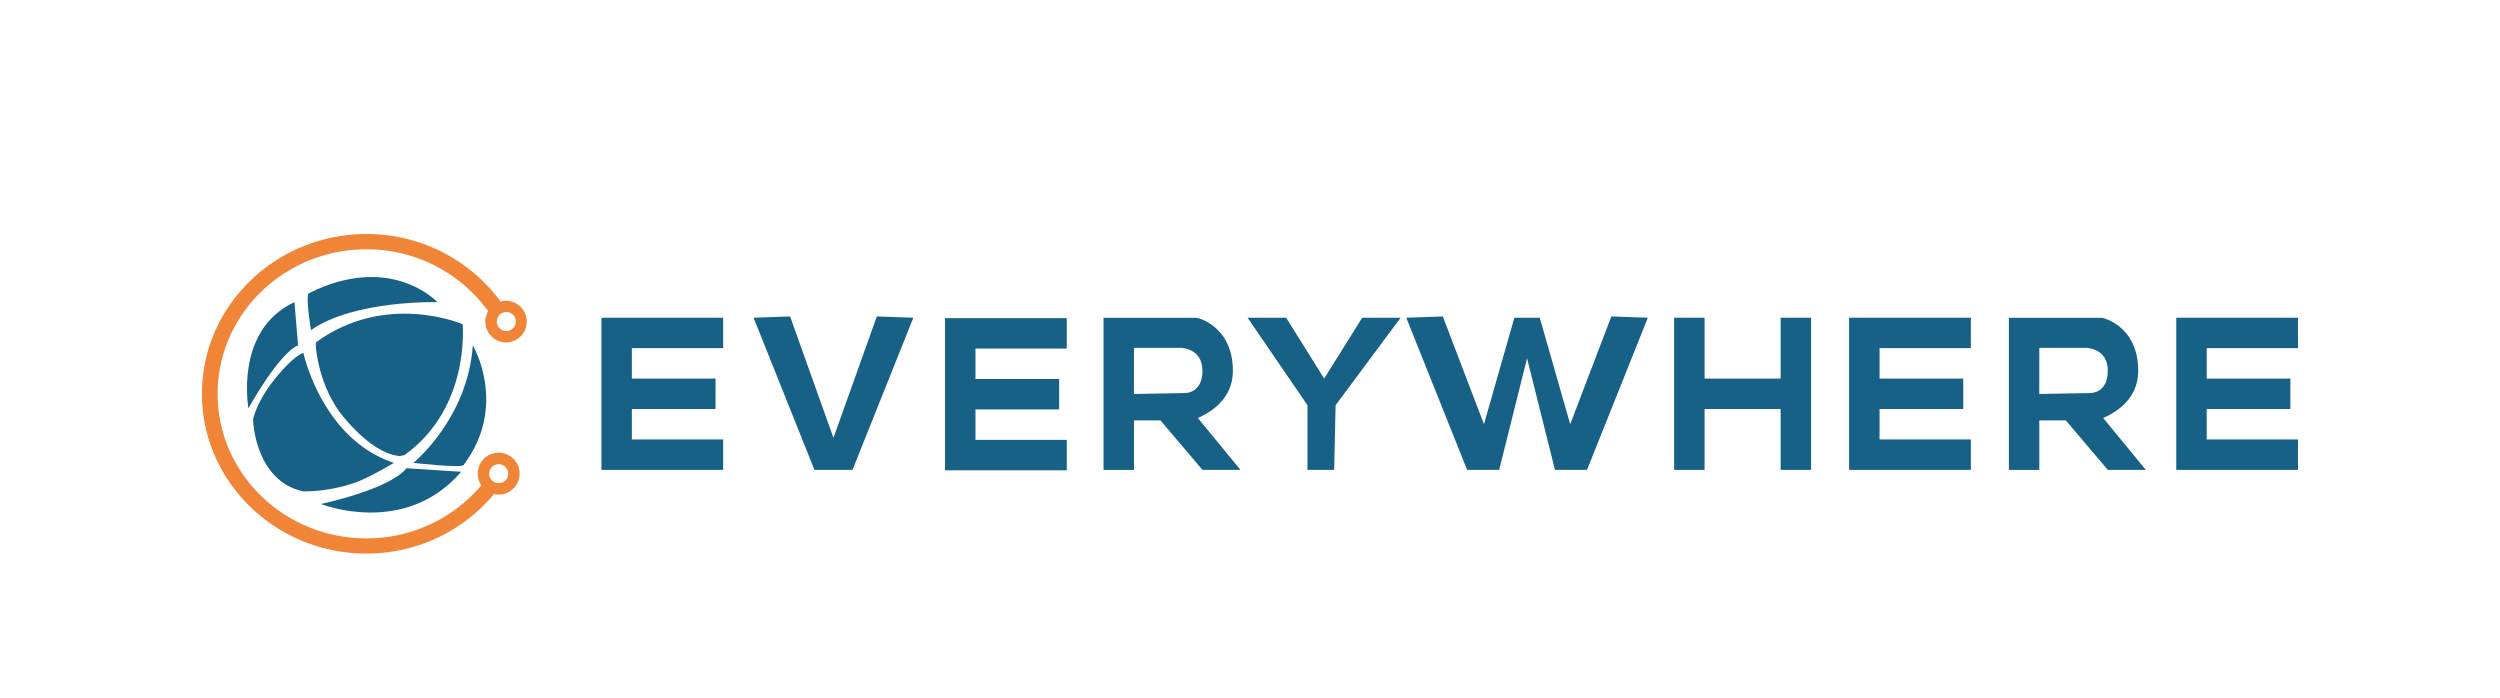 <?xml version="1.0" encoding="UTF-8"?> <svg xmlns="http://www.w3.org/2000/svg" id="Capa_1" data-name="Capa 1" viewBox="0 0 1081 302"><defs><style>.cls-1{fill:#f08437;}.cls-2{fill:#176086;}</style></defs><path class="cls-1" d="M218.93,148.07a9,9,0,1,0-2.5-17.69,71.64,71.64,0,0,0-58-29.18c-39.21,0-71.11,31-71.11,69.08s31.9,69.08,71.11,69.08a71.65,71.65,0,0,0,55.2-25.73,8.67,8.67,0,0,0,2,.24,9.06,9.06,0,1,0-7.52-4,64.87,64.87,0,0,1-49.67,22.93c-35.48,0-64.34-28-64.34-62.5s28.86-62.5,64.34-62.5a64.77,64.77,0,0,1,52.67,26.75,8.93,8.93,0,0,0-1.24,4.5A9,9,0,0,0,218.93,148.07Zm-3.28,52.64a4.11,4.11,0,1,1-4.12,4.11A4.12,4.12,0,0,1,215.65,200.71Zm7.4-61.68a4.12,4.12,0,1,1-4.12-4.11A4.12,4.12,0,0,1,223.05,139Z"></path><polygon class="cls-2" points="312.69 150.54 312.69 137.38 260.06 137.38 260.06 143.96 260.06 150.54 260.06 163.7 260.06 176.86 260.06 190.02 260.06 196.6 260.06 203.18 312.69 203.18 312.69 190.02 273.21 190.02 273.21 176.86 309.4 176.86 309.4 163.7 273.21 163.7 273.21 150.54 312.69 150.54"></polygon><polygon class="cls-2" points="379.14 136.83 360.39 189.35 341.64 136.83 325.85 137.38 352.17 203.18 355.46 203.18 365.32 203.18 368.62 203.18 394.93 137.38 379.14 136.83"></polygon><polygon class="cls-2" points="461.27 150.72 461.27 137.56 408.63 137.56 408.63 144.14 408.63 150.72 408.63 163.88 408.63 177.04 408.63 190.2 408.63 196.78 408.63 203.36 461.27 203.36 461.27 190.2 421.79 190.2 421.79 177.04 457.98 177.04 457.98 163.88 421.79 163.88 421.79 150.72 461.27 150.72"></polygon><polygon class="cls-2" points="852.2 150.54 852.2 137.38 799.56 137.38 799.56 143.96 799.56 150.54 799.56 163.7 799.56 176.86 799.56 190.02 799.56 196.6 799.56 203.18 852.2 203.18 852.2 190.02 812.72 190.02 812.72 176.86 848.91 176.86 848.91 163.7 812.72 163.7 812.72 150.54 852.2 150.54"></polygon><polygon class="cls-2" points="993.65 150.54 993.65 137.38 941.02 137.38 941.02 143.96 941.02 150.54 941.02 163.7 941.02 176.86 941.02 190.02 941.02 196.6 941.02 203.18 993.65 203.18 993.65 190.02 954.18 190.02 954.18 176.86 990.36 176.86 990.36 163.7 954.18 163.7 954.18 150.54 993.65 150.54"></polygon><polygon class="cls-2" points="696.74 136.83 678.95 183.44 665.79 137.38 664.68 137.38 655.92 137.38 654.82 137.38 641.66 183.44 623.87 136.83 608.07 137.38 634.39 203.18 637.68 203.18 641.66 203.18 648.24 203.18 660.3 154.92 672.37 203.18 678.95 203.18 682.93 203.18 686.22 203.18 712.53 137.38 696.74 136.83"></polygon><polygon class="cls-2" points="556.13 137.38 572.57 163.7 589.02 137.38 605.62 137.38 577.51 175.22 576.9 203.18 565.35 203.18 565.35 175.22 539.45 137.38 556.13 137.38"></polygon><polygon class="cls-2" points="769.95 137.38 769.95 163.7 737.06 163.7 737.06 137.38 723.9 137.38 723.9 163.7 723.9 176.86 723.9 203.18 737.06 203.18 737.06 176.86 769.95 176.86 769.95 203.18 783.11 203.18 783.11 176.86 783.11 163.7 783.11 137.38 769.95 137.38"></polygon><path class="cls-2" d="M519.94,203.18h16.45l-18.46-22.45c5.11-2.17,15.17-8,15.17-20.32,0-19.74-15.56-23-15.56-23H477.17v65.8h13.16V181.79H501.8Zm-29.61-52.77h20.2s9.41,0,9.41,9.91-7.63,9.64-7.63,9.64l-22,.4Z"></path><path class="cls-2" d="M911.41,203.18h16.45L909.4,180.73c5.12-2.17,15.17-8,15.17-20.32,0-19.74-15.56-23-15.56-23H868.64v65.8H881.8V181.79h11.47ZM881.8,150.41H902s9.41,0,9.41,9.91-7.63,9.64-7.63,9.64l-22,.4Z"></path><path class="cls-2" d="M172.91,197.21c-3.15-.24-11.73-1.91-24.07-16.53-11.39-13.49-12.27-31.09-12.27-31.09v-1.53c30.33-22.21,63.46-7.88,63.46-7.88s3.59,36-25.11,56.58Z"></path><path class="cls-2" d="M170.31,200.14c-31.19-10.32-39.14-47.62-39.14-47.62-3.57,1.68-7.1,5.18-10.69,9.37-6.53,7.62-9.68,14.24-11,19.12v1.18s1,26,21.8,30.29a68.87,68.87,0,0,0,22.36-3.82C160.45,206.15,170.31,200.14,170.31,200.14Z"></path><path class="cls-2" d="M133.55,126.79c35.58-17.77,55.58,3.86,55.58,3.86s-36-1-54.67,12.08C134.46,142.73,132,127.91,133.55,126.79Z"></path><path class="cls-2" d="M128.88,149.33c-8.43,3.56-21.45,27.17-21.45,27.17s-6.18-33.77,19.89-45.85Z"></path><path class="cls-2" d="M200.45,201.07c19.41-25.72,4-51.74,4-51.74-2.24,31.89-25.72,50.81-25.72,50.81S199.37,202.5,200.45,201.07Z"></path><path class="cls-2" d="M199.42,204c-24.51,28.43-60.66,13.92-60.66,13.92s29.65-6.22,37-15.46Z"></path></svg> 